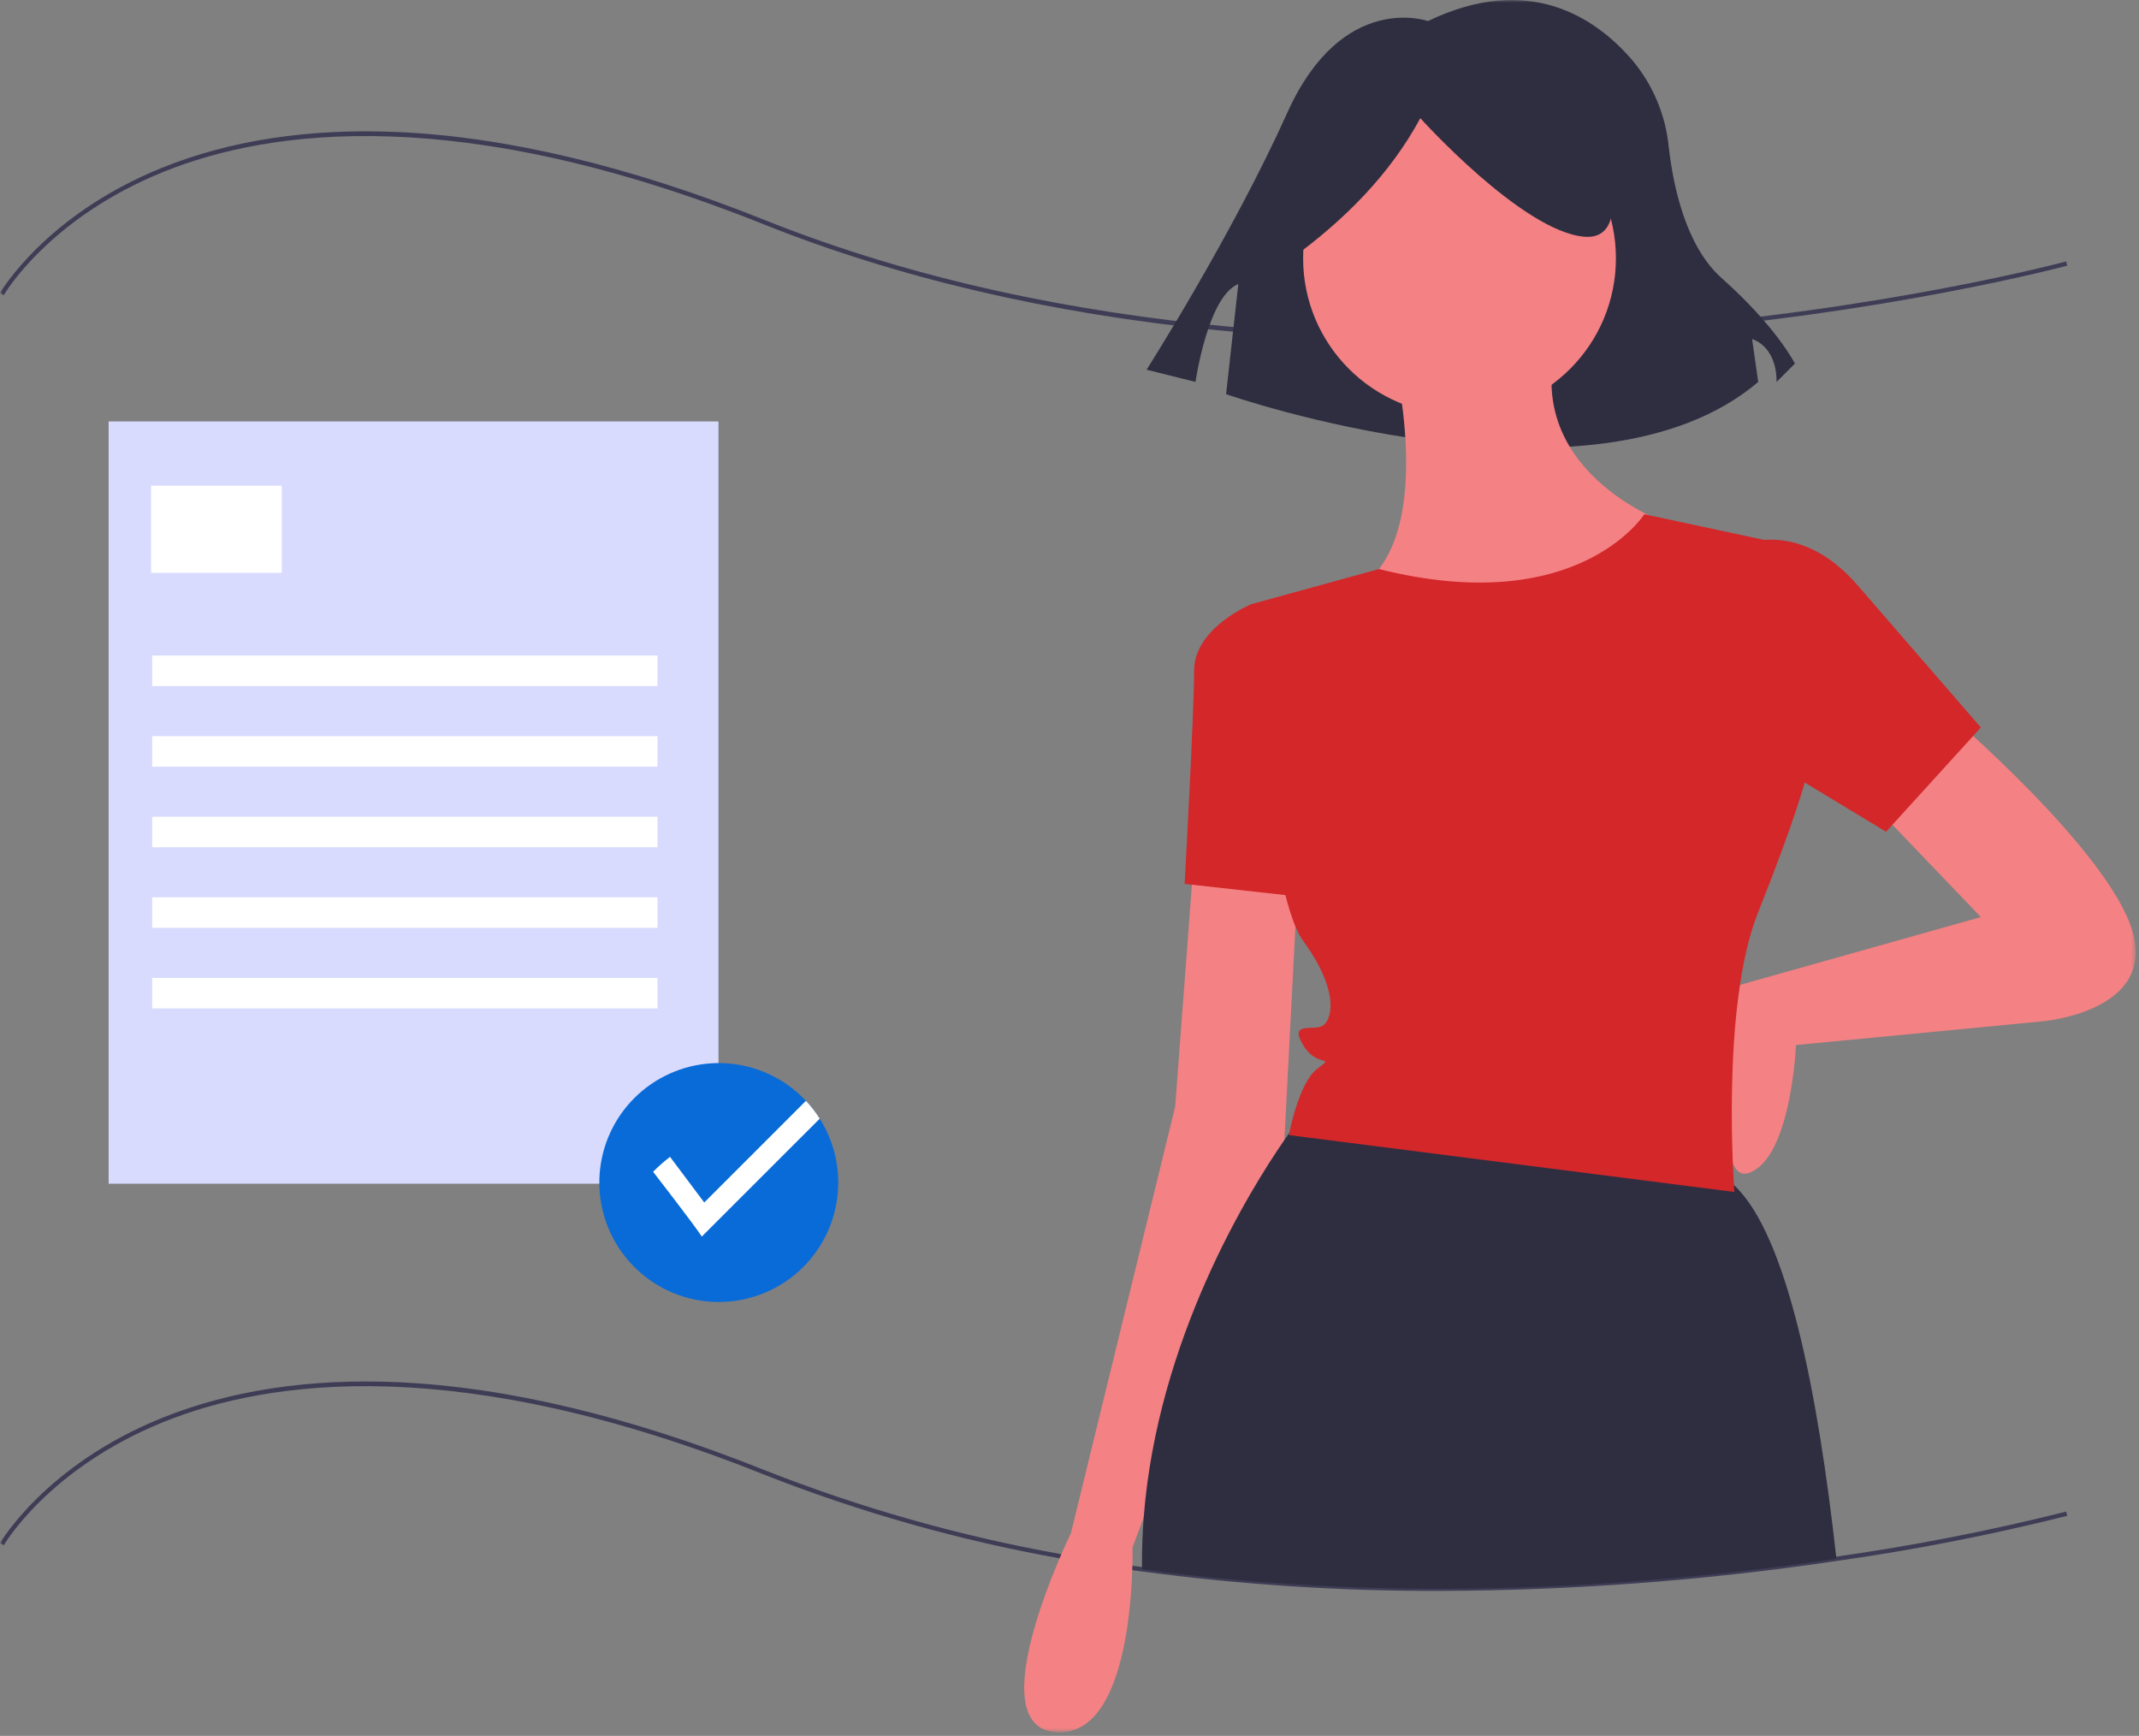 <svg width="398" height="323" viewBox="0 0 398 323" fill="none" xmlns="http://www.w3.org/2000/svg">
<rect x="0" y="0" width="398" height="323" fill="#808080" stroke="none"/>
<g clip-path="url(#clip0_800_2046)">
<mask id="mask0_800_2046" style="mask-type:luminance" maskUnits="userSpaceOnUse" x="0" y="0" width="398" height="323">
<path d="M397.398 0H0V322.333H397.398V0Z" fill="white"/>
</mask>
<g mask="url(#mask0_800_2046)">
<path d="M267.739 296.017C249.242 296.066 230.764 294.856 212.432 292.393C211.832 292.317 211.227 292.231 210.624 292.141C206.124 291.501 201.624 290.77 197.245 289.967C178.372 286.599 159.881 281.361 142.045 274.33C85.68 251.783 50.251 256.583 30.451 264.583C9.022 273.235 0.785 287.389 0.704 287.531L0.004 287.131C0.086 286.987 8.429 272.621 30.092 263.856C42.792 258.716 57.528 256.47 73.892 257.178C94.316 258.063 117.348 263.578 142.349 273.578C160.136 280.589 178.576 285.812 197.398 289.17C201.764 289.97 206.256 290.701 210.748 291.339C211.348 291.428 211.948 291.513 212.548 291.59C262.24 298.426 310.179 294.303 341.648 289.642C356.05 287.603 370.334 284.806 384.441 281.263L384.653 282.045C370.515 285.597 356.2 288.401 341.767 290.445C317.263 294.095 292.525 295.957 267.751 296.018L267.739 296.017Z" fill="#3F3D56"/>
<path d="M267.794 63.412C253.507 63.412 239.594 62.744 226.179 61.412C195.342 58.341 167.034 51.712 142.041 41.717C85.685 19.174 50.252 23.972 30.451 31.966C9.022 40.617 0.785 54.772 0.704 54.914L0.004 54.514C0.086 54.37 8.429 40.005 30.092 31.239C42.792 26.099 57.528 23.852 73.892 24.561C94.316 25.445 117.348 30.961 142.349 40.961C198.794 63.539 261.603 64.426 304.354 61.198C350.691 57.698 384.104 48.737 384.436 48.647L384.648 49.429C384.316 49.519 350.848 58.497 304.433 62.005C292 62.942 279.764 63.412 267.794 63.412Z" fill="#3F3D56"/>
<path d="M265.696 3.919C265.696 3.919 249.763 -1.771 239.52 20.99C229.277 43.751 213.344 68.79 213.344 68.79L222.444 71.066C222.444 71.066 224.72 55.133 230.411 52.857L228.135 73.343C228.135 73.343 296.421 97.243 327.149 71.067L326.011 63.1C326.011 63.1 330.563 64.238 330.563 71.067L333.977 67.653C333.977 67.653 330.563 60.824 320.32 51.72C313.597 45.744 311.287 34.375 310.493 27.267C309.898 21.331 307.523 15.714 303.68 11.152C296.878 3.262 284.475 -5.119 265.696 3.919Z" fill="#2F2E41"/>
<path d="M362.401 132.719C362.401 132.719 392.384 158.293 396.793 173.284C401.202 188.275 380.038 190.039 380.038 190.039L334.177 194.449C334.177 194.449 333.295 215.613 325.359 218.259C317.423 220.905 323.748 183.259 323.748 183.259L368.577 170.639L348.294 149.475L362.401 132.719Z" fill="#F48183"/>
<path d="M222.187 159.174L218.66 205.912L199.26 285.279C199.26 285.279 181.623 321.435 196.614 322.317C211.605 323.199 210.723 287.925 210.723 287.925L238.942 212.967L241.588 161.82L222.187 159.174Z" fill="#F48183"/>
<path d="M271.57 77.162C287.642 77.162 300.671 64.133 300.671 48.061C300.671 31.989 287.642 18.96 271.57 18.96C255.498 18.96 242.469 31.989 242.469 48.061C242.469 64.133 255.498 77.162 271.57 77.162Z" fill="#F48183"/>
<path d="M258.342 62.171C258.342 62.171 268.924 100.091 252.169 109.791C235.414 119.491 294.498 126.546 310.369 97.445C310.369 97.445 282.15 87.745 290.086 62.171H258.342Z" fill="#F48183"/>
<path d="M238.06 114.2L232.769 112.436C232.769 112.436 222.186 116.842 222.186 124.782C222.186 132.722 220.422 164.465 220.422 164.465L244.232 167.111L238.06 114.2Z" fill="#D3272A"/>
<path d="M341.696 290.042C309.142 294.864 261.696 298.759 212.488 291.991C212.488 291.505 212.488 291.031 212.488 290.569C212.488 287.817 212.593 285.097 212.804 282.407C215.325 249.289 232.386 221.68 238.988 212.107C239.32 211.621 239.628 211.183 239.904 210.794C240.97 209.294 241.59 208.508 241.59 208.508C241.59 208.508 292.738 207.673 319.19 218.254C320.466 218.79 321.633 219.553 322.635 220.507C332.497 229.614 338.292 259.167 341.696 290.042Z" fill="#2F2E41"/>
<path d="M322.716 101.854C322.716 101.854 334.18 95.681 345.644 108.909L368.572 135.365L350.935 154.765L317.426 134.483L322.716 101.854Z" fill="#D3272A"/>
<path d="M240.121 48.246C250.421 40.79 258.762 32.203 264.279 21.988C264.279 21.988 283.185 42.995 294.739 44.045C306.293 45.095 295.789 18.837 295.789 18.837L274.782 13.585L254.825 15.685L239.07 26.185L240.121 48.246Z" fill="#2F2E41"/>
<path d="M305.96 95.681C305.96 95.681 293.619 115.193 256.579 105.881L235.56 111.67L232.766 112.439C232.766 112.439 235.412 165.35 242.466 175.05C249.52 184.75 247.757 190.042 245.993 190.923C244.229 191.804 239.82 190.041 242.466 194.45C245.112 198.859 248.639 196.214 245.112 198.859C241.585 201.504 239.821 211.207 239.821 211.207L322.715 221.79C322.715 221.79 320.069 187.398 327.124 169.761C334.179 152.124 335.943 145.069 335.943 145.069L330.652 100.976L305.96 95.681Z" fill="#D3272A"/>
<path d="M133.683 78.417H20.211V220.257H133.683V78.417Z" fill="#D8DBFE"/>
<path d="M52.428 90.372H28.113V106.582H52.428V90.372Z" fill="white"/>
<path d="M122.337 121.982H28.316V127.656H122.337V121.982Z" fill="white"/>
<path d="M122.337 136.977H28.316V142.651H122.337V136.977Z" fill="white"/>
<path d="M122.337 151.972H28.316V157.646H122.337V151.972Z" fill="white"/>
<path d="M122.337 166.966H28.316V172.64H122.337V166.966Z" fill="white"/>
<path d="M122.337 181.96H28.316V187.634H122.337V181.96Z" fill="white"/>
<path d="M155.97 220.055C155.965 225.408 154.028 230.579 150.516 234.618C147.004 238.658 142.152 241.294 136.852 242.043C131.552 242.791 126.16 241.602 121.666 238.694C117.173 235.786 113.879 231.353 112.392 226.212C110.904 221.07 111.322 215.564 113.568 210.705C115.815 205.847 119.739 201.962 124.62 199.766C129.502 197.569 135.011 197.207 140.138 198.747C145.264 200.287 149.663 203.625 152.525 208.148C154.779 211.71 155.974 215.84 155.97 220.055Z" fill="#096BD8"/>
<path d="M152.525 208.149L130.585 230.085C129.206 227.95 121.523 218.029 121.523 218.029C122.508 217.034 123.558 216.107 124.668 215.253L131.039 223.747L149.96 204.83C150.919 205.853 151.779 206.964 152.529 208.149H152.525Z" fill="white"/>
</g>
</g>
<defs>
<clipPath id="clip0_800_2046">
<rect width="398" height="323" fill="white"/>
</clipPath>
</defs>
</svg>
